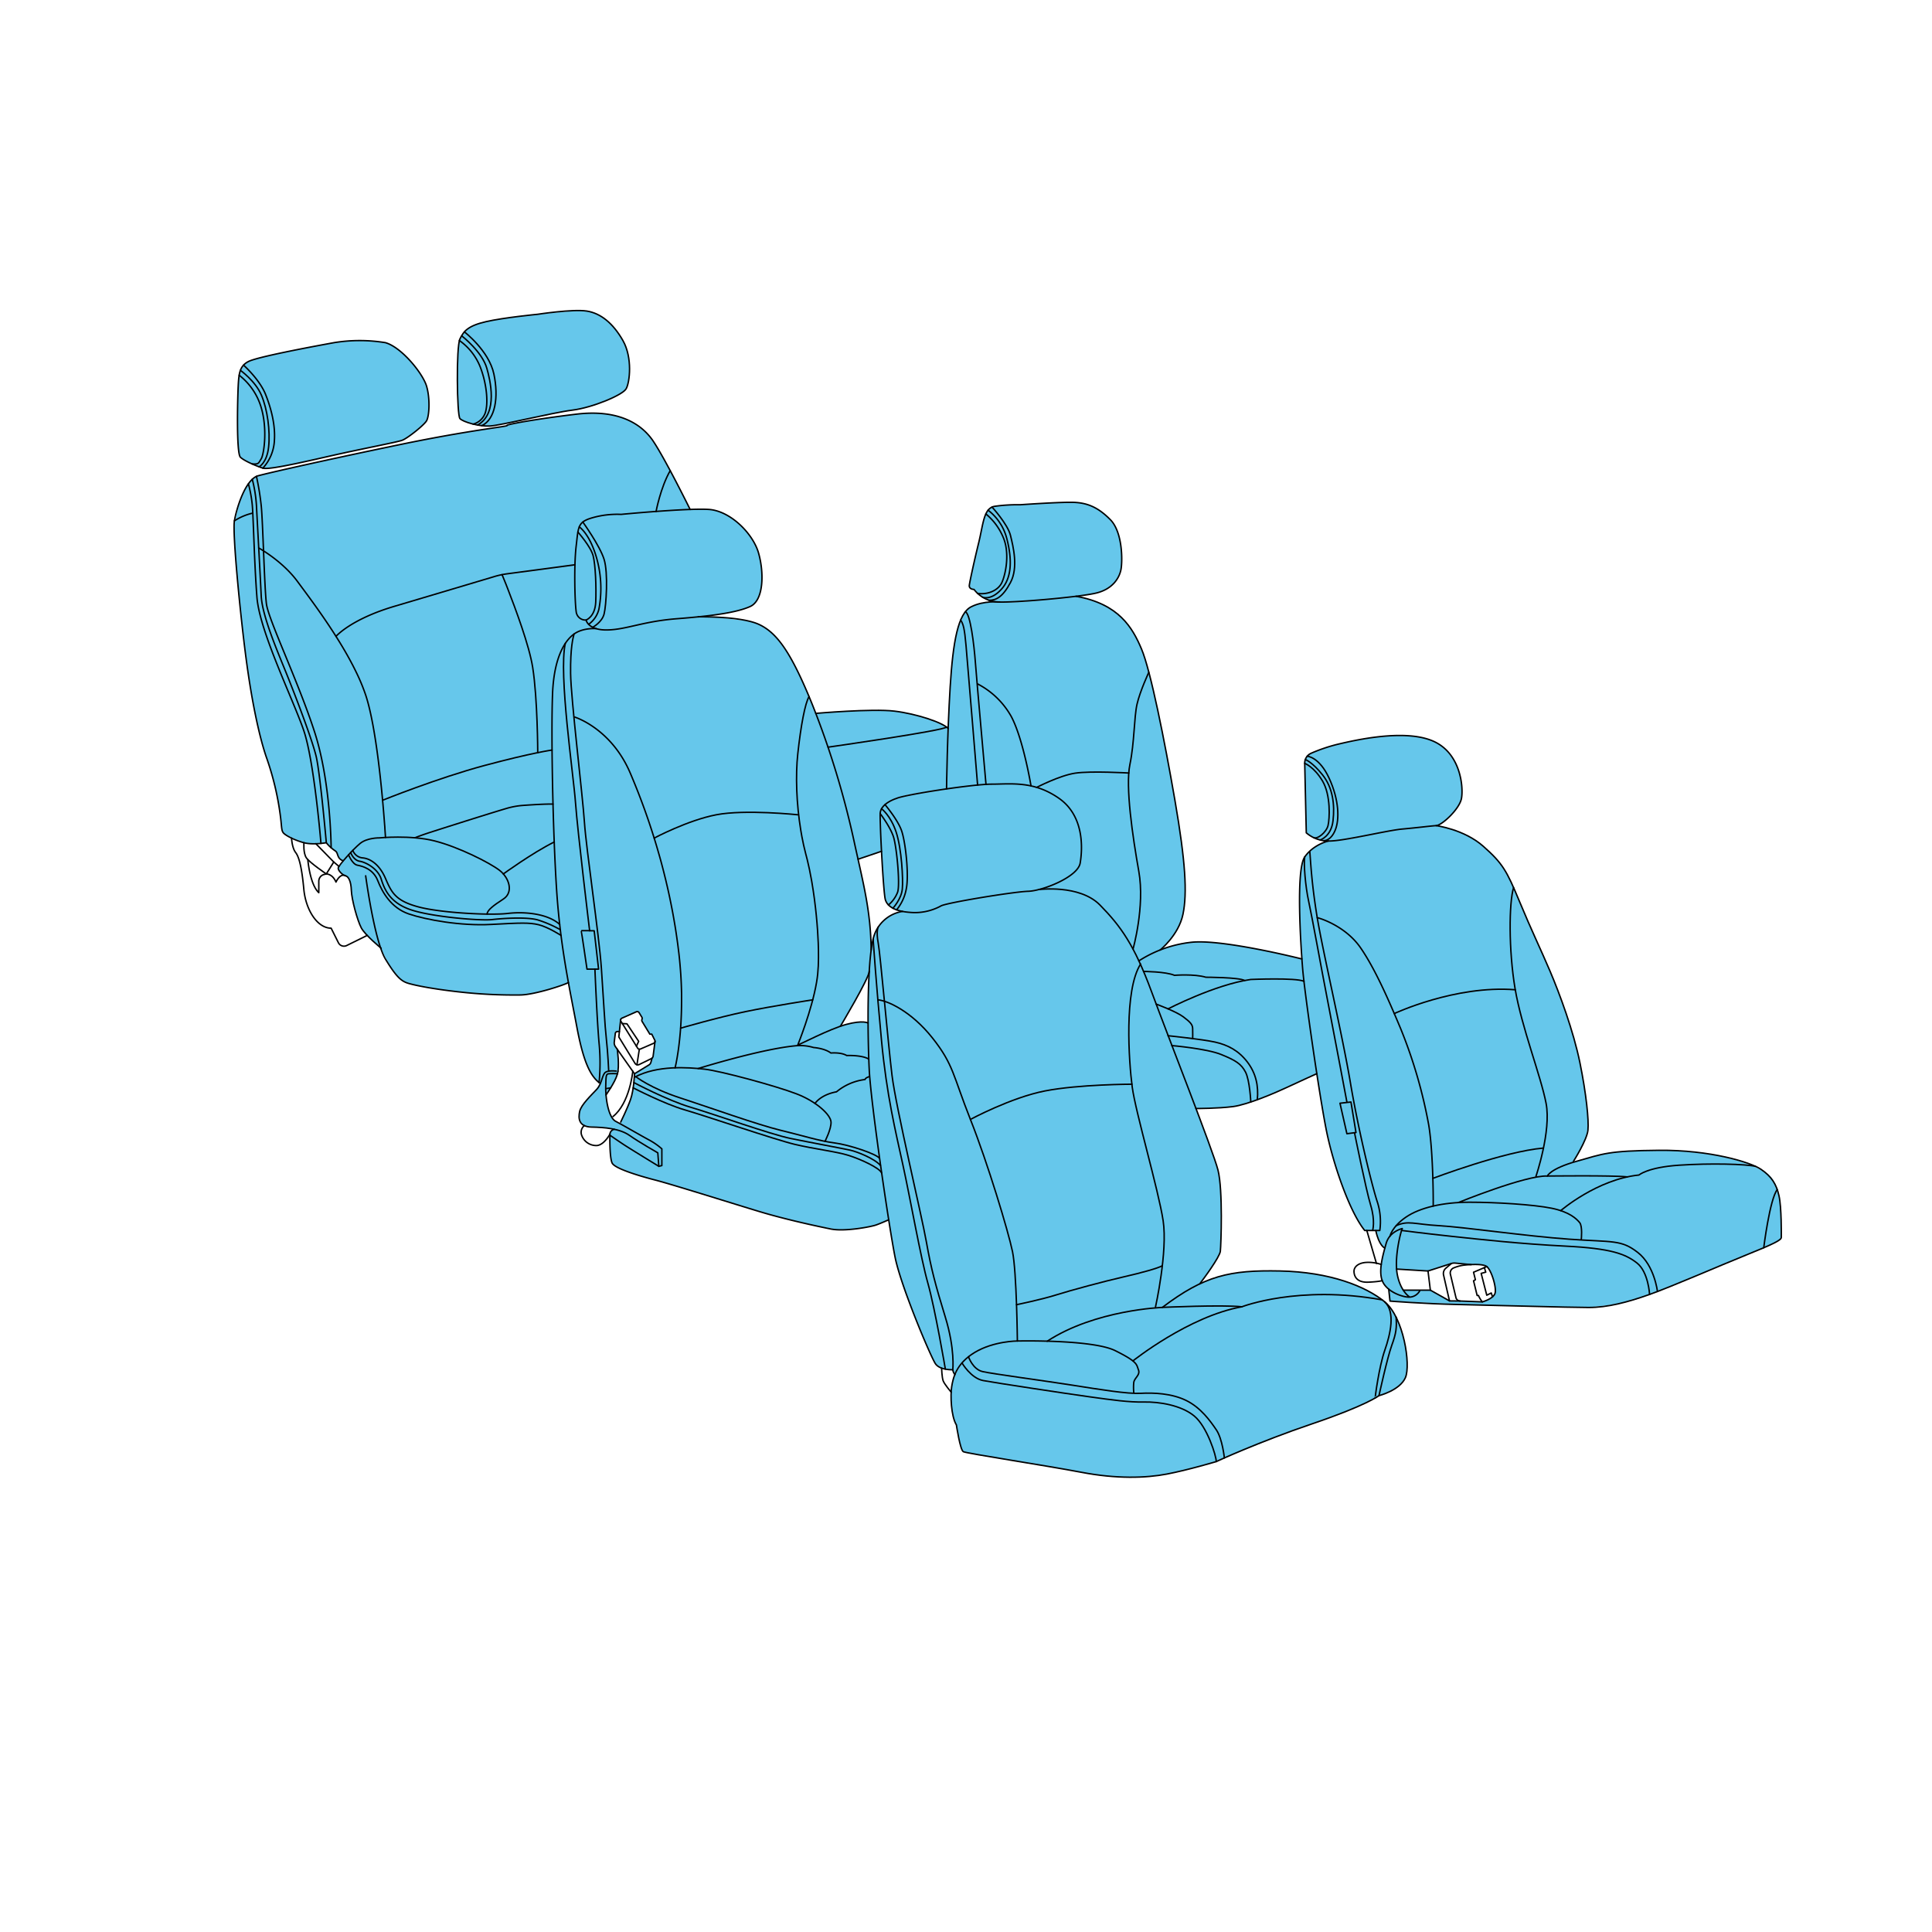 <svg viewBox="0 0 1000 1000" height="1000" width="1000" xmlns="http://www.w3.org/2000/svg"><defs><style>.cls-1{fill:#66c7eb;}.cls-2{fill:none;stroke:#000;stroke-linecap:round;stroke-linejoin:round;stroke-width:0.75px;}</style></defs><g data-name="Layer 6" id="Layer_6"><path d="M681.66,388.65s-3.39,1.16-4.21,2-2.24,1.67-2.13,5.46.81,35,.81,35a23.49,23.49,0,0,0,7.85,3.83c4,.89,7.66.32,12.41-.5s26.25-4.87,26.55-4.91,21.49-2.43,21.49-2.43a25.44,25.44,0,0,0,7-5.48c2.68-3.27,5.16-6.68,5.25-9.58s-.29-13.79-4.26-18.86-7.58-9.88-16.46-11.34a79.62,79.62,0,0,0-22.47-.41c-5.21.69-17.56,3-20.59,3.76S681.66,388.65,681.66,388.65Z" class="cls-1"></path><path d="M921,620.13c-1.43-5.27-1.88-10.48-8.12-13.87s-12.92-5.73-23.12-7.87a175.29,175.29,0,0,0-36-3c-10,.38-18.73.87-24.36,2.23s-15.35,4.08-15.35,4.08,5.52-8.93,6.62-12.55,1.68-8.4.67-16.29-3.81-26-7-36.26-9-27.06-13.27-36.6-17.72-40.6-17.72-40.6a58.75,58.75,0,0,0-9.07-15c-5.72-6.51-13.61-11.77-18.32-13.47s-10.34-3.85-13.43-3.59-15.84,1.41-22.17,2.59S703,433.53,698,434.4l-10,.72-.53.18a40.16,40.16,0,0,0-7.88,3.87,13,13,0,0,0-5.73,8.49c-.33,1.89-1.79,17.62-1.08,27.35s.94,24.24,2.79,38.18S681,552.08,681,552.08l4.9,29.89s3.24,13.89,5.38,21.61a162.55,162.55,0,0,0,7.53,20.17c1.29,2.74,5.51,11.68,7.54,13.12h5.73s1.62,7.28,4.64,9.08c0,0-2.09,7.87-2,10.83s.68,8.33,4.09,10.48l.66,6.13s33.41,1.7,44.36,2,50.44,1.5,56.57,1.33a147.31,147.31,0,0,0,17.42-2c5.35-.77,12.16-3.07,22.34-7.16s53.18-21.78,56.26-23.31S922,642,922,640.49,922.46,625.4,921,620.13ZM773.77,669.58a5.93,5.93,0,0,1-2.88,2.82,11.51,11.51,0,0,1-4.24,1.43l-16.71-.68-9.67-5.3-13.76-.06s-2.94-3.42-3.63-10.92l16.35,1s12-4.16,12.61-4.18,9.09.84,9.09.84a41.37,41.37,0,0,1,5.72.16c1.83.31,3.38.88,4.19,2.38a59,59,0,0,1,2.75,7.68A14.12,14.12,0,0,1,773.77,669.58Z" class="cls-1"></path><path d="M469,411.91s-7.49,1.85-9.52,3.48-3.94,3.3-3.94,5.69.69,19.55.69,19.55,1.57,22.75,1.75,23.78a9,9,0,0,0,5.84,6.42c4.28,1.39,6.21,1.34,9.83,1.49a25.71,25.71,0,0,0,9.2-1.53c1.76-.66,4.81-2.15,4.81-2.15s17.64-3.71,24.47-4.75,17.3-2.41,18.66-2.48a45.49,45.49,0,0,0,8.94-1.56c2.83-.94,9.24-3.21,12.87-5.89s5.91-4.58,6.48-7.36.47-10.94.35-13.09a40.8,40.8,0,0,0-3.25-11c-1.25-2.17-5.45-8.12-8.67-9.66s-6.37-4.09-11.22-5.26a78.83,78.83,0,0,0-16.23-1.81c-3.71.09-10.3.12-16,.78s-28.57,4.11-28.57,4.11Z" class="cls-1"></path><path d="M466.67,471.63s-4.94,1.31-7.95,3.73a20.61,20.61,0,0,0-7,11.79c-1.1,5.31-1.64,17.13-1.94,18.9s-.39,13.54-.39,13.54l-.05,17.91.72,18.59s1.46,14.81,1.9,18.34,2.46,18,2.46,18l2,15.13,2.9,19.44,2.58,16s2,10.47,2.62,12.79S468,668.15,469,670.33s8.16,20.33,8.75,21.72,5.29,12.23,6.08,13.32a13.19,13.19,0,0,0,4.08,3c.59.16,5,.64,5,.64s.57,1.74,1.5,2.16c0,0,3.18-8,10.37-11.25s12.75-5.6,22.13-5.83l15.5.15s1.1-1.81,4.8-3.4,9.42-3.5,14.17-3.77a15.83,15.83,0,0,1,5.42-3.87,53.27,53.27,0,0,1,9.73-2.89c2-.26,4.33-.44,4.33-.44a28.62,28.62,0,0,1,6.66-2.27c3.08-.5,10.88-1.11,10.88-1.11l3.72.23a67.6,67.6,0,0,1,7.73-5.83c4-2.53,11.37-6.45,11.37-6.45s2.66-3.71,6.18-8.84,4.21-7.56,4.27-8.59.6-24.48.09-30.42-1-9.81-1.76-12.31-4-11.75-5.53-15.83-6.83-18.22-8.35-22.18-9.31-24.34-9.31-24.34l-8.57-22.54s-5.08-13.84-7.09-18.3-7.21-13.9-8.54-16.42a57.19,57.19,0,0,0-6.89-9.32c-2.65-3-8.37-8.88-10-9.85a44.5,44.5,0,0,0-10.47-4.18,56.72,56.72,0,0,0-13.9-1.17c-1.8.15-6.65,1-7.51,1.05s-12.94,1.46-16.66,2-14.32,2.31-18.72,3.19-9.93,1.53-11.88,2.83-5.75,2.6-10.61,2.83A57.16,57.16,0,0,1,466.67,471.63Z" class="cls-1"></path><path d="M527.3,694.12s-7.83.2-13.51,2.1-12,4.45-15.51,9.08-5,8-5.62,12.06-.18,9.67.17,13.1a26.29,26.29,0,0,0,2.23,7.29s1.63,9,2.12,10.51.74,3,2.07,3.34,35.36,6.09,35.36,6.09,28.17,5,32.06,5.53a145.79,145.79,0,0,0,18.08,1.39c5.71-.11,13.94-.41,20.82-2s22.53-5.49,24-6.15,39.08-15.86,39.08-15.86,29.45-10.33,35.36-13.17,10-5.1,10-5.1,6.28-2.27,9.35-4.53a11.66,11.66,0,0,0,4.94-9.84c-.06-4.21.13-8.42-2-15.55s-3.7-10.81-4.43-12.06-2.9-4.83-5.15-6.55a47.33,47.33,0,0,0-10-6.34A109.55,109.55,0,0,0,683.88,660c-9-1.73-25.89-2.52-32.06-2.19s-14.48,1-19.36,2.48-13.35,4.32-17.09,6.71" class="cls-1"></path><path d="M520.54,261.44s-5.7.14-7.06,1a10.3,10.3,0,0,0-4.08,5.88c-.77,2.95-6.67,29.24-6.67,29.24s-1.48,5-1,5.91a2.69,2.69,0,0,0,2.42,1.61s5,5.82,10.55,6.42,11.18,0,17.29-.5,25.38-2.3,31.51-3.3,12.57-3.94,14.38-7.46a23.32,23.32,0,0,0,2.65-13.51c-.6-5.58-1.38-10.36-2.63-12.78s-4.85-7-7.38-8.73-7.27-5.33-14.79-5.24-27.07,1.25-27.07,1.25Z" class="cls-1"></path><path d="M489.93,408.5s1.33-45,1.84-52.38,1.35-20.77,3.07-27.1,3.39-13.41,8.06-15.06a36.36,36.36,0,0,1,11.78-2.45c3,.05,12.64.61,18.54-.6s23.72-2.34,23.72-2.34,9.18,2.61,12.88,3.91,9.49,4.85,14.72,11.81a46,46,0,0,1,7.65,15.27c.81,2.56,3.26,11.32,4.27,15.66s5.84,27.24,6.38,30.07,4.74,25.62,5.51,30.19,3.5,21.85,4.08,28.1,1.41,19.65.64,24.64-1.71,11.06-5.66,15.88a87.84,87.84,0,0,1-7,7.64l-11,5.61a100,100,0,0,0-4.62-9s-6-9.64-9.39-13.28-7.75-9.31-12-10.93-10.32-3.79-14.65-3.86-9.08-.42-11,.09" class="cls-1"></path><path d="M619,573.8s13.41-.06,19.62-1.1a71.69,71.69,0,0,0,16.21-5c5-2.06,26.18-11.75,26.81-12s-4.12-28.41-4.61-32-3.15-27.17-3.15-27.17l-15.15-3.7s-20.13-4.19-29.4-4.88-13.08-1.07-20.12,1-7.93,2.2-11.63,3.81a63.25,63.25,0,0,0-8.08,4.53s5,11,6.9,16.5,5.63,15.43,6.6,18,5.74,14.83,6.49,16.87S619,573.8,619,573.8Z" class="cls-1"></path><path d="M315.05,266.41a49,49,0,0,0-8.54,1.61c-2.89,1-6,2.36-6.67,4.7a90.48,90.48,0,0,0-1.8,11.65c-.22,2.92-.49,19.48-.49,19.48s.2,10.93.67,12.64,1.11,3.31,2.39,3.8a12.37,12.37,0,0,0,2.74.64,8.39,8.39,0,0,0,4.45,4.19c3.16,1.16,9,1.21,13.7.21s16.37-3.59,20-4.08,25.86-2.59,28.91-3a125.43,125.43,0,0,0,13.5-2.69c2.68-.89,6.24-2.17,7.38-4.06a25.68,25.68,0,0,0,3.11-11.6c.09-5.06-.5-10.37-1.82-13.8s-2.63-7.55-6.76-11.6-10.29-9.45-15.22-10.15a78.19,78.19,0,0,0-16.43-.73c-4.63.48-29.41,2.4-29.41,2.4l-3.57.32Z" class="cls-1"></path><path d="M454.38,593s-3.28-25-3.85-31.8-1.19-26-1.2-28.2,0-3.47,0-3.47-1.18-.93-5.4-.5a44,44,0,0,0-8.92,2.17c.24-.42,7.63-12.89,10.33-18.19s4.68-9.56,4.73-10.27.82-13.64.82-13.64-1.34-17.29-2.05-21.38-4.13-20.47-5.72-27.61c0,0-5.39-24.64-9.75-38.46s-7.78-22.55-9.3-27.8-6.51-16.19-6.51-16.19-5.06-11.6-7.8-16.2A128.78,128.78,0,0,0,401,329.11c-2.23-2.87-9.09-6.57-12-7.27s-20.76-2.58-20.76-2.58H360s-12.67,1.21-16.84,1.67-14.28,2.17-16.41,3.19-15.06,2.64-16.93,1.53a15.48,15.48,0,0,0-7.06.16,18,18,0,0,0-8,4.48c-2.53,2.43-4.22,7-5.47,9.55s-2.32,7.79-2.71,10.24-.86,15.19-.86,15.19l.24,21.24.1,21.87.53,19.55,1.25,28.28s2.15,25.41,3,31.1S294.47,510,295.05,513s3.85,20.6,4.55,23.69,3.58,13.87,5.6,17.58a22.59,22.59,0,0,0,5.63,6.4s-2.6,3.56-4.11,5.52-5.84,5.16-6.55,8.53c0,0-.66,4,.64,6.06s1.61,1.93,5.16,2.31,12,1.4,12,1.4-2.23.25-2.25,3.68.19,13.09,1.36,14.13,7.9,4.61,17.24,7.16,46.78,13.95,46.78,13.95,32.21,9.78,43,11.46,8.06,1.55,8.06,1.55,3.61.74,10.5-.34,9.12-1.41,10.78-2,6.52-2.83,6.52-2.83ZM338.14,546.23a3.59,3.59,0,0,1-.83,1.76,5.78,5.78,0,0,1-.49,2.47c-.49.66-8.39,5.48-8.39,5.48s-.05,1.37-.35,4.77a34.67,34.67,0,0,1-2.23,9.76C324.76,573,321,581.66,321,581.66a18.43,18.43,0,0,1-3-2c-1.22-1-2.84-4.93-3.49-7.18a24.21,24.21,0,0,1-.42-6.29,15.69,15.69,0,0,0,1.8-2.73c.35-.9,3.33-5.62,3.77-8.09a21.47,21.47,0,0,0,.48-4.21c0-1.3-.48-7.91-.48-7.91s-1.32-1.81-1.66-2.23.51-4.95.67-6.16,2-.87,2-.87.66-5.1.67-6.26,8.9-4.06,8.9-4.06l2.27,2.91-.27,1.7,4.28,7h.87s1.65,2.3,1.74,3.61A45,45,0,0,1,338.14,546.23Z" class="cls-1"></path><path d="M422.27,369.24c.16,0,10.06-.68,20.14-1.13s15.32-.86,22.87.29a96.49,96.49,0,0,1,19.11,5.07c2.84,1.25,6.54,3.42,6.54,3.42l-1,31.44s-19,2.43-22.41,3.71-10,3.16-11.48,7S456,431.3,456,433s.3,7.59.3,7.59l-12.12,4.22s-4.61-21-6.31-27.51-5.69-20.16-7.63-26.13S422.27,369.24,422.27,369.24Z" class="cls-1"></path><path d="M136.66,184.68s-8,1.67-9.62,3.41-2.76,3.7-3.46,7.7-.65,19.52-.65,19.52.16,13.22.35,15.33.15,5.24,1.17,6,9.31,5.67,13,5.78,17.56-2.86,22.24-3.91,39.31-8.9,43.47-9.39,5.49-1.29,7.39-2.6,10-7.32,10.55-9.35,1.71-10.64.22-15.2-3.33-9-5.45-10.93-5.35-6.94-8.87-9.44-6.42-4.15-8.21-4.41-11.6-1.49-16.82-1S164.05,179,164.05,179Z" class="cls-1"></path><path d="M255.2,165.75s-8,1-11.26,3.32-6,4.75-6.4,8.42-1.11,25.42-.47,31.81.79,7.39,1.59,7.85,8,3.13,12.37,3.38,11.82-1.58,14.37-2.12,25.75-5.69,30.24-6a55.27,55.27,0,0,0,12.8-3c2.88-1,8.57-3.5,11.73-5s3.76-2.41,4.2-3.63,1.77-7.64,1.48-11-.82-8.82-2.88-12.33-5-8.31-8.09-10.75-7.8-5.94-13.69-5.86-19.37,1.44-27.38,2.41S255.2,165.75,255.2,165.75Z" class="cls-1"></path><path d="M357.16,263.58s-10.58-20.73-13-25-5.65-10.77-8.85-13.8-10.13-8.44-17.65-9.82a69.94,69.94,0,0,0-22.23-.27c-7.6,1-19,2.66-19,2.66L262.8,220l-.79.55-31.66,5-31.28,6.17-37.86,8.11-22.92,5.21c-.21,0-5.79,1-7.49,2.78s-4.54,4.08-7,12.9-2.64,13.14-2.64,13.14l1.25,20.38s1.74,18.69,2.49,25.43,3.89,30.67,3.89,30.67,2.41,14.77,3.55,20.07,3.22,14.17,4.37,17.75,3.36,9.73,4.4,13.79,2.77,12.13,3.12,14.27,1.2,8.38,1.36,10.06.25,4.31,1.59,5.25,10,4.84,11.64,5,10.08-.36,10.08-.36a29,29,0,0,0,2.94,3c1.07.82,2,.9,2.45,2.07s1.69,3.9,3.37,4.28c0,0-2.74,3-2.62,3.72s1.7,3.25,3.06,3.78a5.66,5.66,0,0,1,2.84,2.58c.82,1.81.74,5.09,1.11,7.35s3.3,13.31,3.75,14.47a20.35,20.35,0,0,0,2.42,4.63,43.77,43.77,0,0,0,3.84,4.1c1.64,1.53,4.91,4.36,4.91,4.36s4.8,10.34,7.48,13.23,3.72,4.42,7.08,5.26,18.57,3.66,29.28,4.72,24.47,1.18,27.78,1.25a29.2,29.2,0,0,0,7.49-.89c1.7-.36,16.37-4,18.14-5.56" class="cls-1"></path></g><g data-name="Layer 5" id="Layer_5"><path d="M675.32,395.11l.81,35.95a17.57,17.57,0,0,0,11.49,4.25c7.43.17,30.26-5.49,38.22-6.2s14.5-1.59,17.51-1.76,12-8.49,13.09-14-.18-23.71-15-29.9-40-.35-49,1.77a86,86,0,0,0-13.71,4.62A5.58,5.58,0,0,0,675.32,395.11Z" class="cls-2"></path><path d="M675.32,395.11s4.84,1.78,9.21,9.14,3.68,19.65,2.86,23.06-5.49,7.31-7.46,6.22" class="cls-2"></path><path d="M676.62,391.41s6.25.29,11.38,11.48,5.38,21.35,3.08,26.87-5.74,5.36-5.74,5.36" class="cls-2"></path><path d="M687.62,435.31s-7.71,1.66-12.3,8.24-2.13,45-1.06,58,9,68.06,12.54,84.88,11.78,40.84,19.58,50.47h7.8a33,33,0,0,0-1.27-14.76c-2.56-7.68-9.6-36-13.92-61.6s-14.5-68.95-17.33-86.39-3.23-27.86-3.73-33.56" class="cls-2"></path><path d="M743.35,427.35s14.41,1.86,24.38,10.67,12.14,12.63,18.62,28.25,11,24.77,15.95,36.4,12.14,31.08,15.46,47.37,4.66,29.75,4.16,34.9-7.48,16.13-7.48,16.13" class="cls-2"></path><path d="M716.75,646s-3-1.2-4.64-9.08" class="cls-2"></path><path d="M710.47,636.87s1.48-4.79-1-13-8.33-37.34-8.33-37.34" class="cls-2"></path><path d="M697.15,570.4s-8.23-43.63-10.69-56.19-7.24-39.22-9.05-47.44-2.69-20.12-2.09-23.22" class="cls-2"></path><polygon points="699.25 570.4 693.57 571.03 697.15 586.81 701.86 586.19 699.25 570.4" class="cls-2"></polygon><path d="M729.76,671.39s-4.74-2.63-6.5-11.59,1.87-22.67,2.57-23.9c0,0-6.61,1.41-8.37,7.73s-4.21,14.59-1.75,19.86,10.54,8.08,14,7.9a6.4,6.4,0,0,0,5.1-3.16" class="cls-2"></path><path d="M719.46,639.83s.93-4.78,8.18-9.79,19.34-7.77,33-7.77,33.15,1.21,42.47,3.11,12.95,5.53,14.51,7.42.86,8.61.86,8.61" class="cls-2"></path><path d="M754.79,622.45s34.93-14.22,46.12-13.73c0,0,1.32-3.76,15.16-7.65s16.1-5.44,42.61-5.67,47.33,6.15,52.78,9.82,8,7.69,9.35,13.73S922,639.07,922,640.49s-4.14,3.43-18.22,9.11S865.3,665.93,853.82,670s-21.65,6.75-31.59,6.75-49.79-1.18-67.44-1.54-35.33-1.77-35.33-1.77l-.66-6.13" class="cls-2"></path><path d="M857.89,668.46s-1.55-13.49-10.18-20.19-12.65-5.25-35.41-6.86-54.14-6.23-67.38-7-15.91-2.83-22.31,0" class="cls-2"></path><path d="M853.82,670s-.61-11.66-6.56-16.3S834,646.19,810.37,645s-43.59-3.42-58.91-5.06-26-3.07-26-3.07" class="cls-2"></path><path d="M807.83,626.63s18.78-16.22,40.5-18.44c0,0,4.43-4,20.83-5.09s34.4-.57,39.47.6" class="cls-2"></path><path d="M741.8,624.26c.11,0,.14-27.35-2.29-41.93a251.59,251.59,0,0,0-14.44-49.68c-6.21-14.85-13.23-31-20.79-42S683.91,475.43,681.81,475" class="cls-2"></path><path d="M795,608.89s8-23.46,5.26-37.77-12.69-39.42-16.06-59.4-3.17-44.43-.77-52.32" class="cls-2"></path><path d="M721.67,524.62s31.59-14.81,62.63-12.32" class="cls-2"></path><path d="M741.65,609.92s36.92-14,57.23-15.68" class="cls-2"></path><path d="M912.91,645.83s3.08-25,7-30.12" class="cls-2"></path><path d="M757.74,654.84a20.23,20.23,0,0,0-5.52,1.52,2.82,2.82,0,0,0-1.49,3.21l2.88,12.11a2.23,2.23,0,0,0,2.08,1.72l11.57.45s5.74-1.57,6.58-4.49-1.88-11.91-4.29-13.79S757.74,654.84,757.74,654.84Z" class="cls-2"></path><path d="M769.55,655.57l-6.84,2.93.95,3.89-.95.55,1.85,7.59h.68a13.64,13.64,0,0,0,2,3.32" class="cls-2"></path><polyline points="768.29 656.11 769.03 658.46 766.65 659.1 769.55 670.4 771.88 669.24 772.53 671.23" class="cls-2"></polyline><polyline points="726.33 667.78 740.35 667.78 750.25 673.34 755.69 673.4" class="cls-2"></polyline><path d="M722.88,656.87l16.25,1L751.2,654a5.19,5.19,0,0,1,2-.22l8.25.79" class="cls-2"></path><line y2="667.78" x2="740.35" y1="657.83" x1="739.13" class="cls-2"></line><path d="M750.25,673.34,747.19,660a3.62,3.62,0,0,1,1.18-3.58L751.2,654" class="cls-2"></path><path d="M714.93,654.49a20.61,20.61,0,0,0-7.51-1.08c-4.28.18-6.66,2.29-6.59,4.72s1.38,5.84,7.58,5.52,7-.84,7-.84" class="cls-2"></path><line y2="653.97" x2="712.45" y1="636.87" x1="707.45" class="cls-2"></line><path d="M464,413.27s-8.22,2.47-8.42,7.81,1.64,41.07,2.67,44.57,4.93,6,12.53,6.57A28.1,28.1,0,0,0,487,468.93c2.67-1.64,37.79-7.39,45.19-7.6s25.67-7.39,26.9-14.58,2.26-24.23-10.88-33.48-25.06-7.39-34.92-7.39S468.21,411.31,464,413.27Z" class="cls-2"></path><path d="M683.37,434.74s5.69-1.75,6.61-10-.06-16.93-5.43-23.66-8.91-7.94-8.91-7.94" class="cls-2"></path><path d="M464.1,470.92a23.71,23.71,0,0,0,5-10.89c1.45-7.13-.4-24.41-2.5-30.21s-8.52-13.34-8.52-13.34" class="cls-2"></path><path d="M455.56,421.08s5.19,6.81,6.88,12,3.51,24.66,2.18,28.65a16.08,16.08,0,0,1-4.75,6.67" class="cls-2"></path><path d="M456.28,418.6s4.72,3.48,7.56,12.07,3.68,24.29,3.2,29.48-4.86,9.94-4.86,9.94" class="cls-2"></path><path d="M467.16,471.74a18.59,18.59,0,0,0-15.24,14.36c-3.23,13.07-2.89,50.07-2,67.72s10.35,82,13.41,97.09,18.5,51.61,20.88,55,9,3.06,9,3.06a3.79,3.79,0,0,0,1.1,2.49" class="cls-2"></path><path d="M489.32,708.66s-5.32-31.27-9.06-44.51-9-43.28-12.9-61.1-8.4-36.16-11.08-64.33-4.36-52.62-4.36-52.62" class="cls-2"></path><path d="M493.16,709s1.22-10.65-3.84-27.18S482,657,479.5,642.86s-15.74-69.45-17.8-86.3-6-62.29-7.15-68.49,0-8.19,0-8.19" class="cls-2"></path><path d="M454.38,517.51c5,.4,17.3,5.91,28.28,19.77s10.62,19.45,19.62,42.13,19.63,58,21.79,68.42,2.52,46.27,2.52,46.27-12.2,0-22,5.87-11.28,13.39-12,17.75-.38,15.18,2.44,19.84c0,0,1.92,12.93,3.58,13.83s43.15,7.22,61.19,10.68,33.23,3,44.2.9,25.56-6.46,25.56-6.46,21.65-10.08,49.62-19.55,34.58-14.58,34.58-14.58,10.82-2.71,13.68-9.33-.93-31.19-10.69-39.2-28.25-15.47-54.26-16-39.07,2.36-60.88,18.87c0,0-34.65,1.19-59.59,17.49" class="cls-2"></path><path d="M537.62,460.44s21.11-2.8,31.72,8S587.08,489,596,513.19s31.82,82.22,34.43,92.44,1.57,38.91,1.22,42S622.89,662.06,621,664.5" class="cls-2"></path><path d="M502.28,579.41s21-11.32,38.62-14.75,45-3.47,45-3.47" class="cls-2"></path><path d="M526.15,675.31s13.09-2.7,20.65-5.1,24.72-7,34.46-9.22,18.15-4.57,20.35-5.84" class="cls-2"></path><path d="M526.59,694.1s38.8-.89,50.66,5,10.93,7.16,12,9.9-2.15,4.23-2.42,6.64a26.41,26.41,0,0,0,0,5" class="cls-2"></path><path d="M497.94,705.48s4.58,7.88,10.89,9.08,43.05,6.76,55.05,8.42,20.27,2.85,28.24,2.7,19.25,1.66,26,7.22,11.42,20.75,11.42,23.61" class="cls-2"></path><path d="M501.3,702.26s2.14,6.48,7.28,7.67,32.3,4.79,46.65,7.06,28.35,4.55,35.17,4.19,16,0,23.56,3.7,12.43,10.53,15.6,15.19,4.17,14.56,4.17,14.56" class="cls-2"></path><path d="M487.37,708.15s.15,4.84.83,6.61,4.11,5.81,4.11,5.81" class="cls-2"></path><path d="M586.41,704.39s28.93-23.12,56.39-28c0,0,29.23-11.43,72.63-3.58" class="cls-2"></path><path d="M713.76,722.38s4.27-19.6,6.61-26,2.63-9.25,2.24-14.67" class="cls-2"></path><path d="M711.82,723.59c-.2.12,2-16.29,4.93-24.66s5.59-19.86,0-25.08" class="cls-2"></path><path d="M321.47,266.24a46.87,46.87,0,0,0-14.7,1.71c-7.86,2.22-7.35,4.61-8.55,14.7s-.68,29.05,0,33.84a4.85,4.85,0,0,0,5.13,4.44s1,5.3,10.94,5.13,18.46-4.44,36.07-5.81,30.76-3.08,37.94-6.33,7.18-17.94,4.27-27.86-14.53-21.7-25.81-22.39S321.47,266.24,321.47,266.24Z" class="cls-2"></path><path d="M303.35,320.93s4.67-1.63,5-9.33-.12-19.17-1.34-23.93-7.91-12.31-7.91-12.31" class="cls-2"></path><path d="M301.67,270.21s8.79,12.21,11,19.29,1.1,24.06,0,28.33-5.86,6.85-5.86,6.85" class="cls-2"></path><path d="M299.84,272.72s5.12,3.35,8.66,15.07A57.65,57.65,0,0,1,310,315.27a13.57,13.57,0,0,1-5.31,7.87" class="cls-2"></path><path d="M435,531.17s14.68-24.52,14.95-28.44" class="cls-2"></path><path d="M361.43,319.27s21.8-.43,31.28,3.87,16.82,14.64,27.6,41.16a448.93,448.93,0,0,1,22.13,72.87c4.6,20.91,8.24,34.55,8.47,54.57" class="cls-2"></path><path d="M315.06,554.35s-.41-9.51-1.22-16.67-1.35-19-2.56-36.46-7.83-61.44-8.78-75.62-7-63.87-7.16-77.1,1.25-18.35,1.78-20.32" class="cls-2"></path><path d="M305.2,481.78s-6.24-51.32-7.31-66.17S289.05,349,292.6,333" class="cls-2"></path><path d="M307.93,501.62S309,528,310.08,540a105,105,0,0,1,0,20.35c-4.34-3.53-8-10-11.56-29.07s-8.51-41.11-10.44-71-2.89-79.82-2.09-101,7.71-29.23,12.21-31.8,10.3-2.12,10.3-2.12" class="cls-2"></path><path d="M307.55,481.78s-6.87-.19-6.72,0,3,19.84,3,19.84h6Z" class="cls-2"></path><path d="M297.51,371.17s18.84,5.8,28.72,29A353.38,353.38,0,0,1,338.6,433.8c.79,2.55,1.57,5.15,2.32,7.8.34,1.16.67,2.34,1,3.53q1.2,4.37,2.3,8.89c.26,1,.51,2.06.75,3.11.59,2.46,1.15,5,1.68,7.5.4,1.91.79,3.85,1.17,5.8q.62,3.19,1.17,6.45c.25,1.44.49,2.88.72,4.34q.6,3.87,1.13,7.83l.56,4.51c.28,2.49.52,4.91.7,7.28q.15,1.82.27,3.57c.22,3.36.34,6.59.4,9.66,0,1,0,2,0,3,.11,22.11-3.35,35.66-3.35,35.66" class="cls-2"></path><path d="M338.6,433.8s17.24-9.21,32.16-12.08,42.17,0,42.17,0" class="cls-2"></path><path d="M449.3,529.52s-2.49-1.63-11.19.69S413.33,541,412.93,540.87c0,0,7.24-17.8,9.72-32.41.25-1.47.45-2.91.59-4.3s.23-2.68.3-4.15.09-2.83.1-4.35c0-2.4,0-5-.12-7.62-.08-2.05-.19-4.16-.34-6.31-.09-1.37-.2-2.76-.32-4.15-.21-2.58-.47-5.18-.77-7.78-.18-1.55-.37-3.1-.57-4.63-.38-2.84-.8-5.63-1.26-8.33-.1-.56-.19-1.11-.29-1.65-.65-3.66-1.37-7.11-2.14-10.23-.18-.73-.36-1.44-.55-2.13-.1-.36-.19-.72-.28-1.08-.74-2.83-1.39-5.76-1.95-8.74-.2-1.07-.39-2.15-.56-3.23-2.28-13.84-2.76-28.5-1.56-39.59,1.59-14.69,3.81-26.36,5.84-29.62" class="cls-2"></path><path d="M321.43,528.68l8.63,13.86a1.12,1.12,0,0,0,1.4.44l6.91-3a1.13,1.13,0,0,0,.56-1.54l-1.58-3.17h-1l-4-6.58a1.14,1.14,0,0,1-.06-1.06l0-.07a1.14,1.14,0,0,0-.06-1.06l-1.45-2.36a1.13,1.13,0,0,0-1.42-.44l-7.47,3.31A1.13,1.13,0,0,0,321.43,528.68Z" class="cls-2"></path><polyline points="329.41 541.5 330.57 538.99 324.51 529.92 322.12 529.79" class="cls-2"></polyline><path d="M339.05,539l-1,7.65a1.65,1.65,0,0,1-.92,1.28L330.84,551a1.67,1.67,0,0,1-2.16-.62l-8.37-13.64.95-9" class="cls-2"></path><line y2="551.13" x2="329.68" y1="543.07" x1="330.92" class="cls-2"></line><path d="M337.5,547.68l-.61,2.23a2.19,2.19,0,0,1-1,1.29l-7.48,4.57-9.85-14a3.5,3.5,0,0,1-.61-2.45l.53-4.39a1.12,1.12,0,0,1,1.11-1h1" class="cls-2"></path><path d="M319.51,543.07s1.28,8.76,0,13.06-5.84,10.59-5.84,10.59" class="cls-2"></path><path d="M328.43,555.77s-.33,8.44-2.08,13.37-5.09,11.66-5.09,11.66" class="cls-2"></path><path d="M327.53,554.49S326,571,317.27,577.93" class="cls-2"></path><path d="M319.85,554.49c.16,0-4.56-.71-6.4.48s-1.79,5.86-4.55,8.84-8.14,8-8.88,11.5-.53,7.91,6.19,8.06,14.56.75,19.64,4.33,14.63,9,14.63,9l.52,7" class="cls-2"></path><path d="M319.6,555.77a32.42,32.42,0,0,0-4.54,0c-1.46.2-1.38,1.25-1.53,6.62s1.19,15.9,5.15,18,12.92,7.31,17.1,9.55a34.71,34.71,0,0,1,6.79,4.7v8.66l-1.57.38s-14.93-9.11-18.21-11.28-6.8-4.62-6.8-4.62" class="cls-2"></path><path d="M317.94,584.51a2.81,2.81,0,0,0-2.25,2.52c-.07,2.09-.14,12.17,1.13,14.93s13,6.42,22.24,8.81,41.36,12.54,54.57,16.5,29.42,7.46,36.51,8.88,20.53-1.12,23.29-2.09,6.52-2.69,6.52-2.69" class="cls-2"></path><path d="M302.45,582.61a4.47,4.47,0,0,0-1.54,4.49,8,8,0,0,0,8.07,5.83c3.8-.38,6.71-5.9,6.71-5.9" class="cls-2"></path><line y2="563.07" x2="316.09" y1="563.48" x1="313.67" class="cls-2"></line><path d="M427,590.79s3.28-6.33,3.14-10-7.28-10.53-17.8-14.59-39.12-11.84-47.72-12.81-24.52-2.08-36.14,4.17" class="cls-2"></path><path d="M327.73,563.07s16.14,8.36,26.74,11.41,46.68,15.41,56.95,17.85,21.42,3.69,27.85,5.72,16,6.51,17,9" class="cls-2"></path><path d="M329.05,557.25s7.6,6,22.94,11,40.26,13.94,52,16.77,19.85,5.5,27.86,6.54,22,5.83,23.4,8" class="cls-2"></path><path d="M328.08,560.33s17.26,9.19,29.43,12.79,41.28,14,51.65,16.13,27.52,5.3,31,6.09,12.43,4.28,15.57,7.89" class="cls-2"></path><path d="M361.36,553.08S395.13,542.54,413,541.2a24.64,24.64,0,0,1,8.13,1s5.65.35,8.94,2.84c0,0,5.17-.51,8.19,1.3,0,0,7.66-.36,11.36,1.8" class="cls-2"></path><path d="M421.83,571.18s2.79-4.51,11.15-6.06a28.64,28.64,0,0,1,14.75-6.36s0-.76,2.19-1.51" class="cls-2"></path><path d="M528,261.26a84.23,84.23,0,0,0-13.22.81c-5.64,1-5.8,9-8.21,18.85s-4.52,19.66-4.84,21.92,2.42,2.25,2.42,2.25a16.77,16.77,0,0,0,11.6,6.45c7.57.64,42.38-2.42,51.41-4.52s12.24-8.13,13.05-12.2,1-19.22-5.48-25.82-12.25-8.87-19.66-9S528,261.26,528,261.26Z" class="cls-2"></path><path d="M513.48,262.45s8.12,8.86,9.54,14.67,4.13,16.66,0,24.4-7.59,9.21-11.15,9.19" class="cls-2"></path><path d="M510.28,266a31.35,31.35,0,0,1,9,12.19c3.49,8.13,1.24,19.1-.73,23.36s-7.69,6.39-12.58,5.58" class="cls-2"></path><path d="M511.42,264.07a26.8,26.8,0,0,1,9.67,14.6c2.57,9.81,3,19.78-2.55,26.08s-9.94,4.38-9.94,4.38" class="cls-2"></path><path d="M517.46,311.62s-8.16-.93-14.83,2.48-9.34,17.5-10.83,41.52-1.87,52.71-1.87,52.71" class="cls-2"></path><path d="M589.48,497.35a62.59,62.59,0,0,1,27.35-9.64c16.2-1.7,57,8.64,57,8.64" class="cls-2"></path><path d="M600.44,491.74s9.61-7.61,11.87-18.53,1.32-27.18-4.14-58.79-12.62-67.4-17.33-78.51-11.67-23.29-33.9-27.28" class="cls-2"></path><path d="M510.35,406s-4.76-53.29-5.48-62.94-2.63-25.36-5.19-26.45" class="cls-2"></path><path d="M506,406.34s-5.23-63.77-6-72.35-1.34-10.87-2.76-13.06" class="cls-2"></path><path d="M533.65,406.81s-4-24.19-10.18-35.87A42.09,42.09,0,0,0,506,354" class="cls-2"></path><path d="M536.57,407.56s11.81-6.14,19.91-7.37,27.8-.08,27.8-.08" class="cls-2"></path><path d="M586.45,491.25s6.23-22,3-40.21-7-43.86-4.62-55.31,2.14-24.43,3.69-31.23,6.1-16.51,6.1-16.51" class="cls-2"></path><path d="M800.91,608.72s33.63-.43,41.4.44" class="cls-2"></path><path d="M619,573.77s11.56,0,19.2-1,22-7.18,27.16-9.6,16.25-7.46,16.25-7.46" class="cls-2"></path><path d="M604.58,536.09s17.62,1.8,24.32,3.29,12.22,4.45,16.69,10.26,5.91,12.42,5.19,19.58" class="cls-2"></path><path d="M606.53,541.19s18.08,1.56,25.57,4.62,10.31,4.82,12.55,9.05,2.76,15.54,2.76,15.54" class="cls-2"></path><path d="M352.3,532.18s19.13-5.56,33.44-8.54,34.93-6.13,34.93-6.13" class="cls-2"></path><path d="M598.09,676.47s6.38-28.64,3.95-44.63-14.26-56.07-16-69.16-4.35-50.13,4.34-63.7" class="cls-2"></path><path d="M601.61,676.7s31.17-1.42,41.19-.31" class="cls-2"></path><path d="M357.22,263.7s-12.64-25.65-19.05-35.27-18.88-16.57-39.73-14.07-36.53,5.34-36,5.88-18.88,2.31-55.05,9.8-67.18,14.43-73.77,16.21-11.22,16.93-12.29,23.34,3,48.11,6,70.92,7,41.51,10.87,52.38A147.15,147.15,0,0,1,145,421.4c.89,6.41.54,8.2,1.61,9.62s6.06,3.92,10.69,5.17,11.58,0,11.58,0a21,21,0,0,0,4.45,4.1c2,1.07.75,4,4.31,5.26" class="cls-2"></path><path d="M166.13,436.55s-3.49-42.39-8.85-58.26S134.4,327,133,309.25s-1.86-42.66-2.48-48.43a66.93,66.93,0,0,0-1.94-10.37" class="cls-2"></path><path d="M171.39,438.81s-.1-33.73-8.55-59.9-23.91-58.12-24.94-66.36-1.85-42.67-2.68-50.7a141,141,0,0,0-2.48-15.27" class="cls-2"></path><path d="M168.9,436.19s-3.17-35.86-5.25-44.65-10.74-31.39-15.26-42.62-12.7-30-13.19-40.55-2.1-39.57-2.46-46.65a71.62,71.62,0,0,0-2.16-13.65" class="cls-2"></path><path d="M121.33,269.59a29.57,29.57,0,0,1,9.47-4" class="cls-2"></path><path d="M199.53,433.46s-.1-1.6-.32-4.72c0-.65-.09-1.35-.15-2.11-1.11-15-4.2-49.95-9.76-66.8a98.38,98.38,0,0,0-5.09-12.24c-1.42-2.94-3-5.89-4.65-8.82C170.7,323.15,159.41,308.36,154,301c-7.84-10.68-20.1-17.36-20.1-17.39" class="cls-2"></path><path d="M199.54,177.37a82.24,82.24,0,0,0-26.71,0c-13.59,2.48-39.86,7.45-44.29,9.77s-4.92,6-5.25,12.76-1,34.79,1.16,36.78,8.12,4.47,11.6,5.63,26.5-4.47,40.09-7.46,29.32-6,32-6.95,11.1-7.63,12.59-10,2-11.76,0-18.22S208,179.85,199.54,177.37Z" class="cls-2"></path><path d="M126.06,189s8.28,7.34,11.41,15.17,5.06,16.26,4.57,23.61a22.77,22.77,0,0,1-6,14.54" class="cls-2"></path><path d="M123.8,194.22a32.84,32.84,0,0,1,11.38,16.68c3.37,11.21,1.44,24.33,0,26.62s-1.2,2.88-4.76,2.59" class="cls-2"></path><path d="M124.44,191.7s7.73,5.47,10.86,12.82,4.63,18.54,3.73,26.86-4.94,10.23-4.94,10.23" class="cls-2"></path><path d="M278.31,162.67s-17.58,1.7-26.79,3.83-11.48,4.82-13.46,8.93-1.56,39.5,0,41.23,9.78,4.13,15.45,3.85,32.46-6.95,42.8-8.23,25.94-7.79,27.79-11.05,3.4-16.06-1.7-25S310.91,162.11,303.68,161,278.31,162.67,278.31,162.67Z" class="cls-2"></path><path d="M240.37,171.78s12.71,9.74,15.26,21.79.74,23.53-6.26,26.75" class="cls-2"></path><path d="M237.78,176.26a30.37,30.37,0,0,1,10.77,13.63c3.54,9.07,4.25,19.28,2.55,24a9.16,9.16,0,0,1-6.22,5.65" class="cls-2"></path><path d="M239.18,174s10.36,8.05,12.8,16.61c1.61,5.64,6.13,23.34-4.75,29.38" class="cls-2"></path><path d="M173.92,329.38s7.57-8.85,30.31-15.58c18.36-5.44,42.9-12.76,51.66-15.38a43.65,43.65,0,0,1,6.68-1.43l34.94-4.66" class="cls-2"></path><path d="M198,414.22s28.39-11.46,52.77-18,34.95-8,34.95-8" class="cls-2"></path><path d="M278.33,389.57s-.06-27.92-2.61-44.11c-1.79-11.43-9-30.62-13-40.94l-.91-2.32c-1.19-3-1.94-4.75-1.94-4.75" class="cls-2"></path><path d="M197.3,490.81S189,484.05,187,480.27s-5-14.69-5.15-19.43-1.51-7.22-3-7.52-3.94-2.73-3.79-4.05,7.72-9.73,11.36-12.72,9.93-2.86,9.93-2.86,16.07-1.59,28.53,1.55,28.53,11.29,33.63,15.2,7.39,11.4,2.07,14.87-8.36,5.77-8.47,7.83" class="cls-2"></path><path d="M189.27,453.32s4.49,33.61,10.27,43.15,8.35,11.5,12,12.56,12.56,2.88,26.19,4.39A255.9,255.9,0,0,0,269.21,515c7.42-.06,23.22-5.28,25-6.45" class="cls-2"></path><path d="M180.41,442.43s1.92,4.89,4.58,5.4,8.19,1.94,10.54,8,7,14.12,16,17.2,27.12,6.32,42.67,5.46,19.75-1,24.56.14,11.66,5.56,11.66,5.56" class="cls-2"></path><path d="M182.6,440.12a6,6,0,0,0,5.05,3.92c3.89.31,8.73,3.28,11.89,10.65s5.2,11.56,17.08,14.73,37.55,4.4,46.15,3.38,20.6,0,26.93,5.67" class="cls-2"></path><path d="M181.5,441.27s1.44,4,4.66,4.51,9.42,3.79,11.14,9.21,4.48,12.18,15.22,15.87,36.13,5.83,42.27,5.11,17.91-1.36,23.43.14A60.48,60.48,0,0,1,290,481.2" class="cls-2"></path><path d="M339.59,264.72s2.27-12.32,7.31-21.12" class="cls-2"></path><path d="M422.27,369.24s29.24-2.55,40.72-1.16,25.12,5.95,27.77,9" class="cls-2"></path><line y2="440.63" x2="456.25" y1="444.74" x1="444.13" class="cls-2"></line><path d="M428.62,386.73s60.37-8.6,61.31-10.42" class="cls-2"></path><path d="M260.53,452.35s15-10.91,26.33-16.53" class="cls-2"></path><path d="M214.87,433.59s2.07-.84,5.47-2h0c2.59-.89,30.53-9.8,41.79-13.14a40.75,40.75,0,0,1,8.55-1.57c4.57-.33,11.93-.8,15.55-.67" class="cls-2"></path><path d="M598.36,519.69s10.4,3.82,14.08,6.59,4.78,4,4.88,6,0,5.32,0,5.32" class="cls-2"></path><path d="M157.32,436.19s-.45,5.42,1.3,7.9,10.28,8.26,10.28,8.26l3.85-6.18-9.25-9.45" class="cls-2"></path><path d="M150.91,433.8s.2,5,2.12,7.47,3.24,8.44,4.24,19.08,7,20.07,14.12,20.07l3.78,7.55a3.2,3.2,0,0,0,4.27,1.44l10.61-5.24" class="cls-2"></path><path d="M159.33,444.92s1,12.75,5.68,17.13v-5.92a3.59,3.59,0,0,1,2.72-3.49l1.17-.29s3.19-.09,5,4.21c0,0,2.15-4.79,4.93-3.24" class="cls-2"></path><line y2="448.44" x2="175.44" y1="446.17" x1="172.75" class="cls-2"></line><path d="M604.58,522.19s24.27-12.58,42.83-15.22c0,0,23.4-1,27.52.95" class="cls-2"></path><path d="M591.9,502.82s11.44.05,16,2c0,0,10.24-.82,16.28,1,0,0,17.12,0,20.08,1.7" class="cls-2"></path><line y2="560.71" x2="310.81" y1="560.33" x1="310.08" class="cls-2"></line></g></svg>